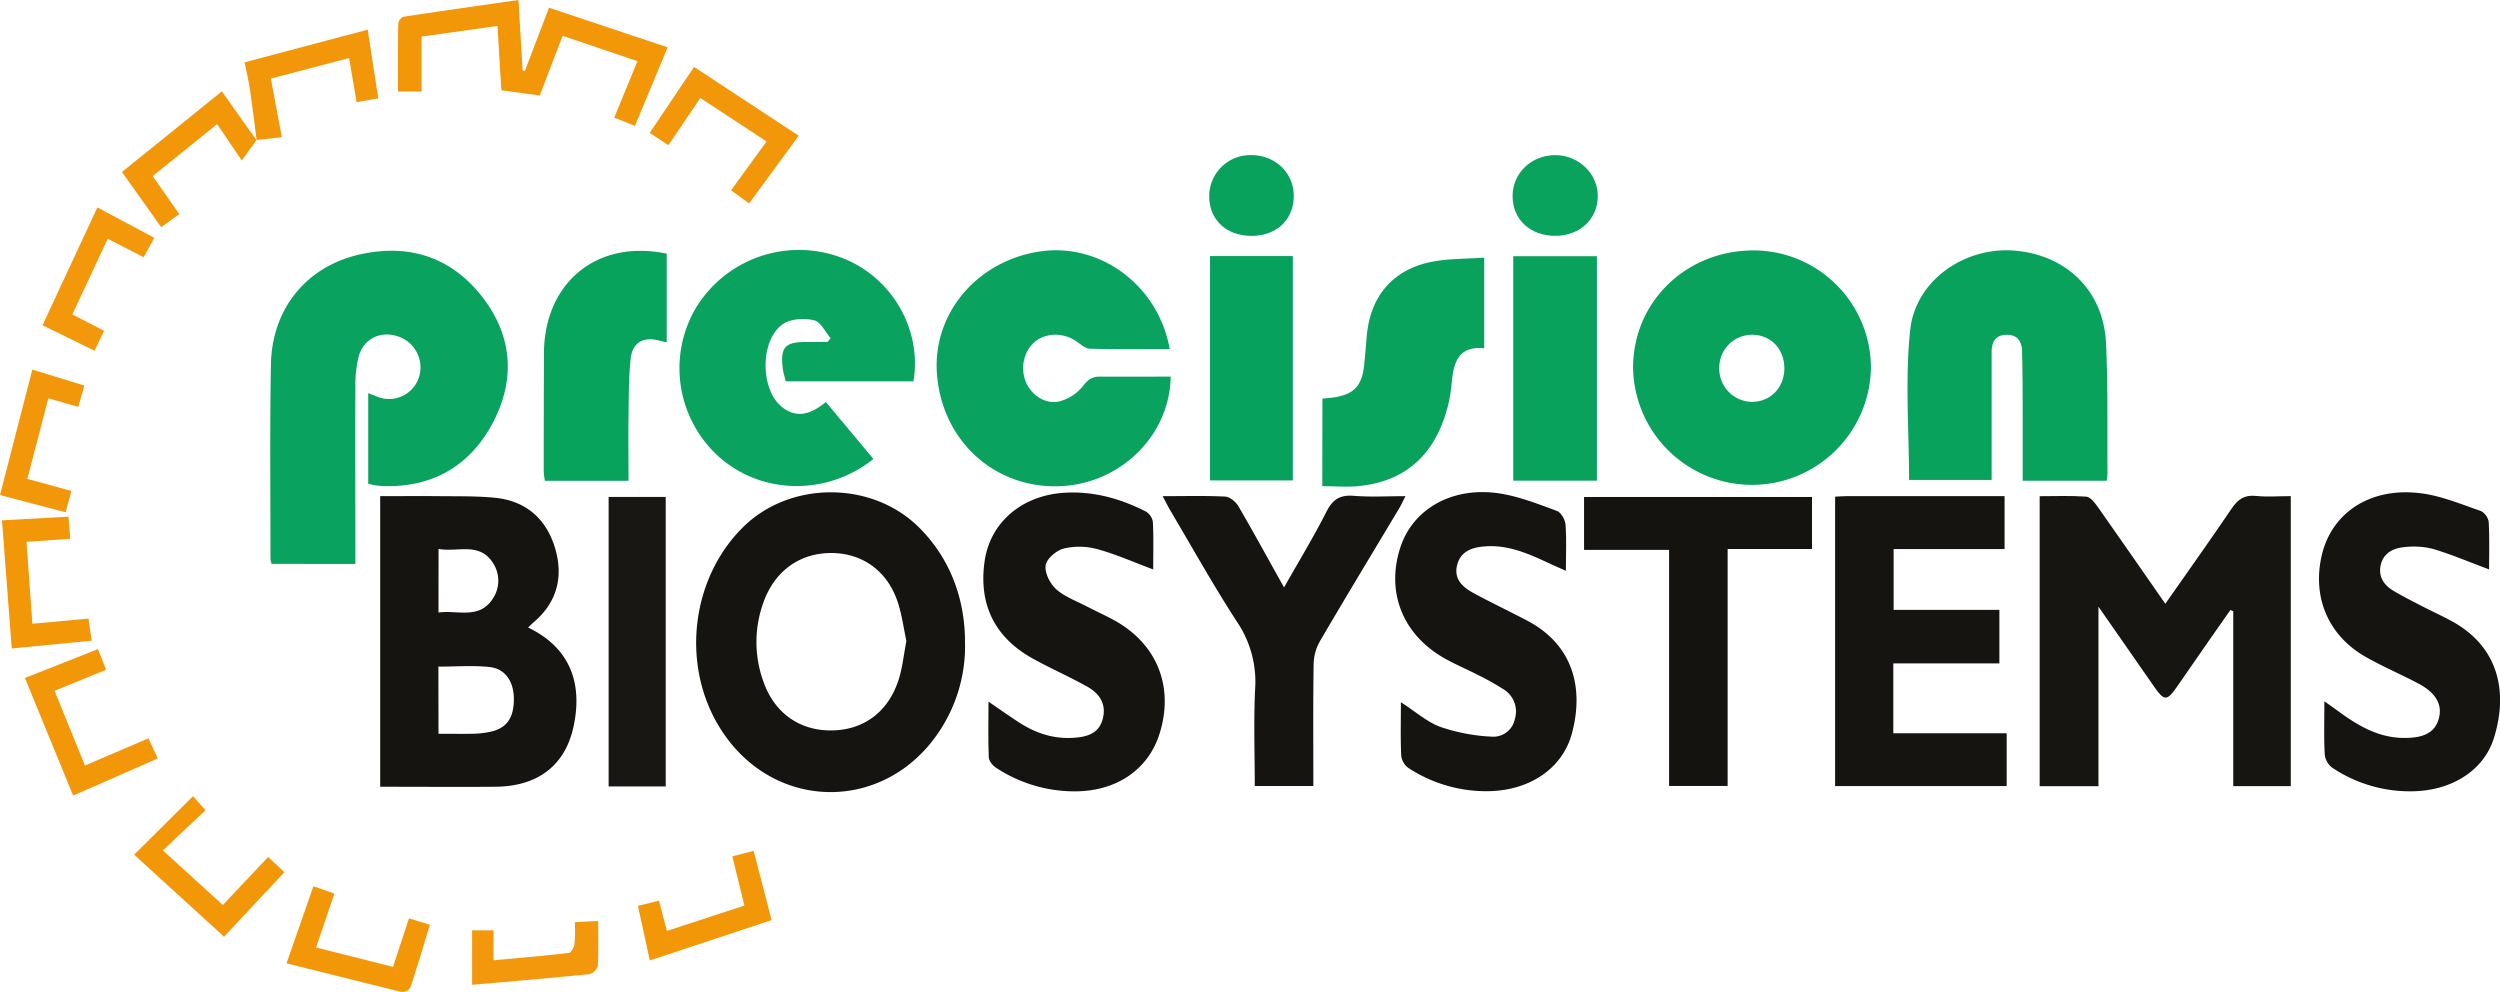 <svg xmlns="http://www.w3.org/2000/svg" width="875.82" height="347.45" viewBox="0 0 875.82 347.45"><defs><style>.cls-1{fill:#09a25e;}.cls-2{fill:#161512;}.cls-3{fill:#151411;}.cls-4{fill:#08a25d;}.cls-5{fill:#141310;}.cls-6{fill:#07a25c;}.cls-7{fill:#06a15c;}.cls-8{fill:#181714;}.cls-9{fill:#f29708;}.cls-10{fill:#f29709;}.cls-11{fill:#0aa35e;}.cls-12{fill:#09a25d;}.cls-13{fill:#f3980a;}.cls-14{fill:#f3980c;}</style></defs><g id="Ebene_2" data-name="Ebene 2"><g id="Ebene_1-2" data-name="Ebene 1"><path class="cls-1" d="M129,169.48V137.72c1.18.47,2.15.87,3.13,1.24a11,11,0,0,0,14.6-6.67A11.41,11.41,0,0,0,139.86,118c-6.28-2.33-12.45.45-14.22,6.93a42.39,42.39,0,0,0-1.14,10.86c-.11,18.65,0,37.31,0,56v5.76H95.14a8.52,8.52,0,0,1-.38-1.79c0-22.66-.25-45.32.15-68,.34-19.6,12.46-34.53,31.4-38.68,17.08-3.74,31.85,1,42.69,15,10.48,13.49,11.6,28.66,3.86,43.64s-20.72,23-38.14,22.58a25,25,0,0,1-3-.27C130.93,170,130.12,169.73,129,169.48Z"/><path class="cls-2" d="M758.57,211.52c8-11.47,15.75-22.29,23.2-33.3,2.15-3.19,4.4-4.9,8.44-4.49s8,.08,12.32.08V275.4H782.37V214.13l-1-.43c-2.4,3.43-4.81,6.84-7.2,10.28-3.9,5.6-7.76,11.22-11.66,16.82-3.36,4.82-4.35,4.8-7.82-.18-6.28-9-12.53-18-19.54-28.08v62.88h-20.6V173.83c5.49,0,10.93-.23,16.32.16,1.38.1,2.89,2,3.87,3.36C742.6,188.49,750.36,199.72,758.57,211.52Z"/><path class="cls-3" d="M338.07,224.89a53.81,53.81,0,0,1-9.18,31.58c-18.9,28.19-57.43,28-76-.4-14.49-22.09-11.17-53.24,7.64-71.6,16.41-16,44.68-16,61.11,0C332.35,194.94,338.06,209,338.07,224.89Zm-20.54-.31c-1-4.62-1.6-9.79-3.34-14.54-3.86-10.55-12.62-16.39-23.26-16.3s-19.18,6.07-23.18,16.52a40.54,40.54,0,0,0-.38,28.3c3.84,11.24,12.77,17.49,24.07,17.33s19.92-6.64,23.47-18.07C316.17,233.75,316.6,229.41,317.53,224.58Z"/><path class="cls-3" d="M185,219.83c14,6.73,19.38,18.67,15.93,34.7-2.9,13.54-12.45,21-27.44,21.09-13.31.11-26.63,0-40.3,0V173.82c6.79,0,13.72-.07,20.65,0,6.48.07,13-.07,19.43.55,10.68,1,17.89,7.13,21.05,17.2s1.06,19.4-7.5,26.53C186.35,218.53,185.91,219,185,219.83Zm-31.38,37.23c4.4,0,8.23.06,12,0a35.57,35.57,0,0,0,5.46-.55c6.11-1.09,8.84-4.57,8.94-11.26.1-6.33-2.89-11-8.58-11.58-5.85-.61-11.82-.13-17.86-.13Zm0-42.48c6.69-.93,14.14,2.5,18.92-4.69a11.29,11.29,0,0,0,.1-12.76c-4.73-7.34-12.31-3.6-19-4.82Z"/><path class="cls-4" d="M655.44,128.84a41.67,41.67,0,0,1-83.33,0c0-23.15,18.67-41.2,42.44-41.12A41.2,41.2,0,0,1,655.44,128.84Zm-30.33.28c0-6.85-4.73-11.85-11.34-11.84a11.5,11.5,0,0,0-11.46,11.86,11.63,11.63,0,0,0,11.23,11.64C620.11,140.89,625.06,135.9,625.11,129.12Z"/><path class="cls-1" d="M409.79,122.28c-9.64,0-18.78.12-27.92-.11-1.55,0-3.17-1.43-4.57-2.45-4.34-3.15-10.42-3.3-14.43-.24s-5.52,9-3.61,14c1.81,4.74,6.72,8.26,11.83,7.15a15.6,15.6,0,0,0,8.27-5.35c1.75-2.26,3.23-3.36,5.94-3.34,8.27.06,16.55,0,24.83,0-.31,20.6-17.63,37.73-39.12,38.4-22.73.71-41-16-42.76-39.29-1.67-21.47,14.54-40.29,37.11-43.09C385.91,85.45,405.85,100.17,409.79,122.28Z"/><path class="cls-4" d="M738.08,168.41H708.6c0-6.95,0-13.72,0-20.49,0-8.33,0-16.66-.22-25-.09-3.34-1.65-5.76-5.56-5.63s-5.08,2.68-5.09,6c0,14.81,0,29.63,0,44.85H668.8c0-17.55-1.46-35.28.41-52.66,1.86-17.22,19-28.95,36.13-27.71,18.43,1.35,31.58,14,32.45,32.37.73,15.13.41,30.31.53,45.47A27.24,27.24,0,0,1,738.08,168.41Z"/><path class="cls-1" d="M291,118.48c-1.9-2.2-3.48-5.73-5.77-6.27-3.36-.8-7.95-.59-10.72,1.19-8.35,5.36-8.33,23.27-.39,29.33,5.34,4.08,10.32,2.12,15.21-1.89l16.65,19.94c-16,12.86-38.78,12.58-53.69-.39a41.7,41.7,0,0,1-8.68-52.22A42.28,42.28,0,0,1,294.33,90.1c17.72,6.42,28.81,25,25.68,43.5H275.24c-.33-1.49-.78-2.93-1-4.39-.92-7.57.71-9.4,8.24-9.4h7.39Z"/><path class="cls-3" d="M642.89,275.38V174c1.52-.08,2.82-.19,4.12-.19,18.3,0,36.6,0,55.25,0v18.55H663.39v21.29h37.05V232.4H663.28v24.48H703v18.5Z"/><path class="cls-3" d="M872,199.48c-7-2.6-13.24-5.28-19.71-7.19a27.64,27.64,0,0,0-10.35-.57c-3.77.39-7.11,2.24-7.95,6.44-.77,3.91,1.17,6.81,4.4,8.75s6.69,3.67,10.07,5.43c3.54,1.83,7.19,3.46,10.67,5.39,16.44,9.07,19.51,25,14.56,40.81-3.68,11.78-15.42,18.79-29.54,18.68a48.77,48.77,0,0,1-27.24-8.37,6.74,6.74,0,0,1-2.5-4.69c-.3-5.81-.12-11.65-.12-18.48,1.89,1.34,3.27,2.3,4.62,3.3,7.06,5.18,14.4,9.61,23.58,9.54,7,0,10.66-2.14,11.91-6.84s-.9-8.79-6.78-12c-6.14-3.3-12.59-6-18.66-9.44-13.23-7.41-19-20.92-15.59-35.66,3.5-15.11,17.2-24.07,34.9-21.75,7.12.93,14,3.84,20.88,6.2a5.28,5.28,0,0,1,2.72,3.9C872.16,188.44,872,193.92,872,199.48Z"/><path class="cls-3" d="M404,199.5c-6.91-2.58-13.13-5.36-19.62-7.13a23.82,23.82,0,0,0-11.74-.19c-2.57.66-6,3.58-6.32,5.91-.39,2.59,1.55,6.4,3.69,8.32,3,2.69,7.12,4.15,10.79,6.07,3.39,1.77,6.9,3.31,10.21,5.2,14.56,8.34,20.28,23.21,15.23,39.31-4,12.82-15.46,20.49-30.46,20.24A50,50,0,0,1,349,269c-1.19-.77-2.54-2.38-2.59-3.66-.27-6.26-.12-12.53-.12-19.54,3.81,2.61,7,4.86,10.28,7,6,4,12.51,6.2,19.76,5.66,4.51-.33,8.66-1.46,10-6.61S385.22,243,381,240.61c-6.22-3.49-12.79-6.36-19-9.79-13.64-7.48-19.33-19.27-17-34.59,2.1-13.46,13.24-22.81,28.16-23.62,10.07-.55,19.44,2.08,28.3,6.61a5.18,5.18,0,0,1,2.42,3.64C404.17,188.34,404,193.83,404,199.5Z"/><path class="cls-3" d="M490.77,246c5.09,3.26,9.19,7,14,8.71a64.9,64.9,0,0,0,17.8,3.36,7.7,7.7,0,0,0,8.13-6.17,9.12,9.12,0,0,0-4-10.44,92.19,92.19,0,0,0-8.68-4.87c-3.84-2-7.83-3.67-11.6-5.76-14.89-8.23-20.94-23.19-15.88-38.93,4.4-13.68,18.38-21.63,35-19,6.79,1.08,13.39,3.7,19.9,6.09,1.43.53,2.86,3.05,3,4.75.39,5.11.14,10.28.14,16.23-2.36-1.06-4.24-1.86-6.09-2.73-7-3.27-14-6.36-21.92-5.85-4.58.29-8.82,1.54-10.09,6.54s2,7.82,5.84,9.89c6.13,3.33,12.44,6.32,18.62,9.56,16,8.38,20.07,23.42,15.75,39.54-3.35,12.53-15.23,20.3-30,20.26A49.6,49.6,0,0,1,493.35,269a6.18,6.18,0,0,1-2.46-4.24C490.61,258.74,490.77,252.74,490.77,246Z"/><path class="cls-3" d="M407.31,173.82c7.95,0,14.94-.21,21.9.15,1.63.09,3.72,1.81,4.63,3.36,5.33,9.13,10.38,18.43,16,28.46,5.22-9.23,10.37-17.69,14.84-26.5,2.19-4.33,4.77-6,9.61-5.59,5.74.48,11.56.12,18.09.12-.93,1.81-1.51,3.09-2.22,4.29-9.29,15.54-18.68,31-27.82,46.65a16.89,16.89,0,0,0-2.14,7.89c-.21,14.13-.1,28.26-.1,42.7H439.58c0-11.41-.43-22.87.14-34.27a37.39,37.39,0,0,0-6.43-23.34c-8.22-12.67-15.59-25.9-23.29-38.9C409.18,177.46,408.48,176,407.31,173.82Z"/><path class="cls-5" d="M634.8,174.11v18.23H605.24v83H584.73v-82.7H554.94V174.11Z"/><path class="cls-4" d="M463.28,139.64c1.39-.14,2.7-.23,4-.42,7-1.06,9.81-4,10.59-11.09.38-3.47.64-7,.94-10.44,1.28-14.47,9.79-23.93,24.15-26.22,5.51-.87,11.15-.82,17-1.21V122c-9.78-.9-10.82,5.87-11.49,13.17a47.85,47.85,0,0,1-2,9.76c-4.56,14.82-14.42,23.6-30,25.32-4.25.48-8.6.08-13.24.08Z"/><path class="cls-6" d="M220.19,168.43h-29.3a27.6,27.6,0,0,1-.41-3.32q0-20.72.09-41.43c.1-24.17,18.06-40,43-34.82v31.07c-.83-.2-1.71-.37-2.57-.6-5.5-1.48-9.46.59-10.06,6.3-.75,7.25-.65,14.6-.77,21.9C220.1,154.34,220.19,161.15,220.19,168.43Z"/><path class="cls-4" d="M559.44,168.39H530.13V89.76h29.31Z"/><path class="cls-7" d="M423.91,89.71h29v78.6h-29Z"/><path class="cls-8" d="M233.22,275.51h-20V174.09h20Z"/><path class="cls-9" d="M181.63,0c.54,9,1,16.88,1.47,24.74l.76.17c2.74-7.2,5.49-14.4,8.47-22.21L233.9,16.59c-3.83,9.18-7.54,18.1-11.47,27.51l-7.24-2.9,8.13-19.78-26.21-8.87c-2.73,7.08-5.43,14.12-8,20.9l-13.48-1.83c-.41-6.93-.86-14.31-1.35-22.55L147.7,12.83V32.07h-8.27c0-7.88-.06-15.81.08-23.74a3.2,3.2,0,0,1,1.76-2.44C154.54,3.85,167.83,2,181.63,0Z"/><path class="cls-9" d="M8.73,237.51,34.32,227.4l2.85,7.24L19.11,242l10.66,26.17L52,258.65l3.28,7.06-29.66,13Z"/><path class="cls-9" d="M78.49,328.14,47,299.42l20.62-20.5L72,283.85,57.07,297.92l21,19.13c5.26-5.57,10.43-11.06,15.87-16.84,1.9,1.8,3.56,3.35,5.69,5.35Z"/><path class="cls-10" d="M268.55,49.56,245.34,34.33,234.16,50.86l-6.55-4.29,15.54-23.13,36.67,24.11c-5.91,8.07-11.56,15.76-17.39,23.71l-6.33-4.58Z"/><path class="cls-11" d="M544.84,82.62c-8.74,0-14.88-5.68-14.94-13.83s6.63-14.52,15.1-14.45c8.12.08,14.78,6.56,14.75,14.36C559.72,76.79,553.48,82.61,544.84,82.62Z"/><path class="cls-12" d="M438.62,82.63c-8.87.06-14.95-5.52-15-13.79a14.4,14.4,0,0,1,14.62-14.5c8.33-.08,14.92,6.1,15,14.08C453.34,76.78,447.4,82.56,438.62,82.63Z"/><path class="cls-10" d="M89.93,49.21c-.78-6-1.49-11.91-2.36-17.84-.43-2.95-1.15-5.85-1.89-9.53l43.14-11.46c1.24,8.07,2.43,15.86,3.69,24.07l-7.59,1.35c-.87-5.15-1.69-10-2.62-15.46L94.89,27.53c1.3,7,2.51,13.44,3.84,20.53l-8.87,1Z"/><path class="cls-9" d="M100.37,337.48l9.43-27,7.35,2.58c-2.15,6.33-4.21,12.39-6.41,18.88l26.94,6.79c1.85-5.64,3.68-11.22,5.6-17l7.34,2.24c-2.29,7.47-4.44,14.75-6.84,22a3.48,3.48,0,0,1-3,1.57C127.43,344.25,114.1,340.89,100.37,337.48Z"/><path class="cls-9" d="M32.12,224.46l-28,2.71C3,212.19,1.87,197.52.69,182.29L24,181c.2,2.58.39,4.94.61,7.76L9.29,189.81c.68,9.54,1.35,18.89,2.05,28.7L31,216.7C31.32,219.13,31.68,221.48,32.12,224.46Z"/><path class="cls-9" d="M89.93,49.21l-.07-.12L84.7,56.22,76.08,43.48,53.48,61.69,62.81,75l-6.34,4.58L42.72,60.25,77.73,32C81.94,38,85.94,43.58,89.93,49.21Z"/><path class="cls-9" d="M260.78,317.25C259.35,311.43,258,306,256.56,300l7.47-1.93c2.1,8.1,4.11,15.89,6.28,24.27-14.22,4.7-28.17,9.32-42.66,14.13-1.41-6.48-2.74-12.56-4.17-19.12l7.39-1.84c.91,3.48,1.76,6.76,2.77,10.62Z"/><path class="cls-10" d="M11.33,129.47l18.25,5.62c-.73,2.52-1.37,4.71-2.17,7.45l-10.47-3c-2.43,9.34-4.84,18.58-7.36,28.23L25,172c-.68,2.51-1.27,4.72-2,7.48L0,173.44C3.8,158.7,7.48,144.43,11.33,129.47Z"/><path class="cls-13" d="M25.35,110.15l11.11,5.74c-1.12,2.36-2.1,4.4-3.33,7-6.1-3-12-5.88-18.24-8.94L34.12,72.66,54.06,83.32c-1.26,2.31-2.42,4.4-3.73,6.8l-12.6-6.47C33.59,92.52,29.54,101.17,25.35,110.15Z"/><path class="cls-14" d="M165.39,345V325.93h7.51v10.5c9.09-.85,17.78-1.58,26.44-2.6.79-.1,1.78-2,1.94-3.22a59.62,59.62,0,0,0,.09-7.55l8.18-.43c0,5.56.16,10.69-.13,15.8a4.2,4.2,0,0,1-2.87,2.84C193,342.64,179.39,343.78,165.39,345Z"/></g></g></svg>